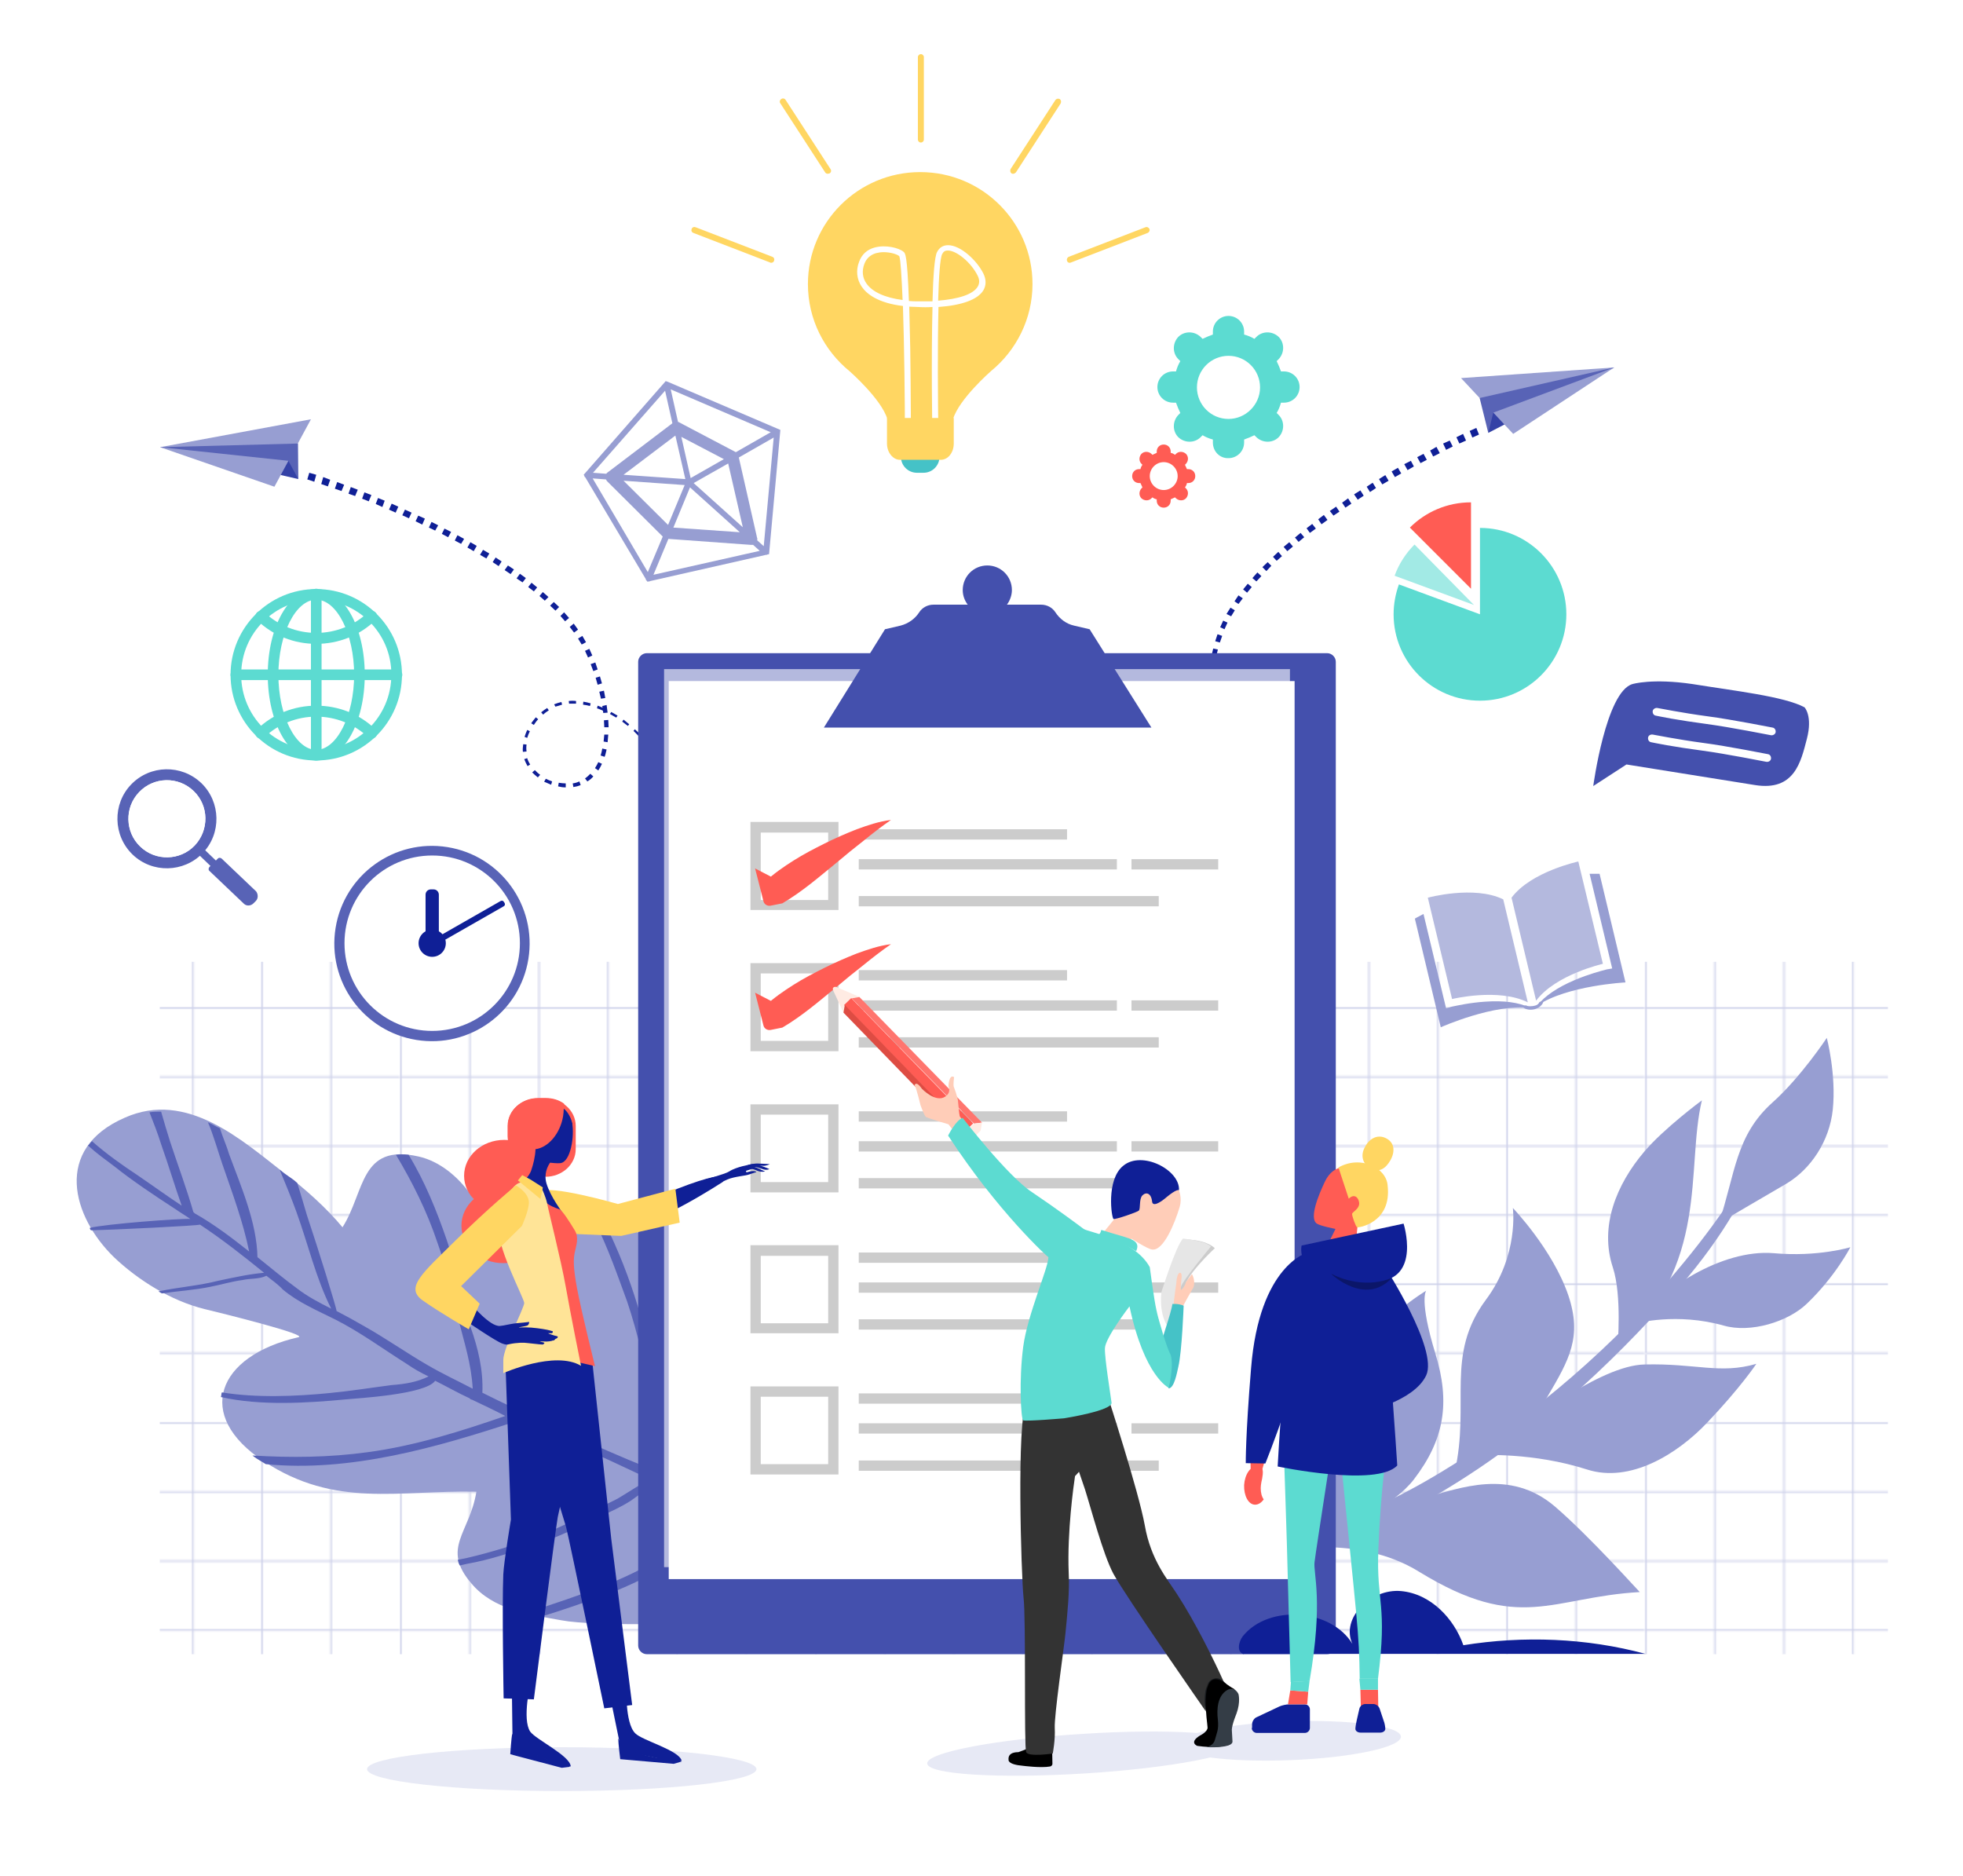 <svg xml:space="preserve" style="enable-background:new 0 0 590.9 564.6;" viewBox="0 0 590.9 564.6" y="0px" x="0px" xmlns:xlink="http://www.w3.org/1999/xlink" xmlns="http://www.w3.org/2000/svg" id="Layer_1" version="1.1">
<style type="text/css">
	.st0{fill:none;}
	.st1{opacity:0.5;}
	.st2{fill:none;stroke:#0F1F96;stroke-width:0.975;stroke-miterlimit:10;}
	.st3{fill:#343D46;}
	.st4{fill:#171A1E;}
	.st5{opacity:0.1;}
	.st6{fill:#0F1F96;}
	.st7{fill:#ECB49F;}
	.st8{fill:#FFF5EE;}
	.st9{opacity:0.4;fill:url(#SVGID_1_);}
	.st10{fill:#979ED2;}
	.st11{fill:#5863B6;}
	.st12{fill:#4450AD;}
	.st13{fill:#B4B9DE;}
	.st14{fill:#FFFFFF;}
	.st15{fill:#CCCCCC;}
	.st16{fill:#FF5C54;}
	.st17{fill-rule:evenodd;clip-rule:evenodd;fill:#5863B6;}
	.st18{fill-rule:evenodd;clip-rule:evenodd;fill:#FFFFFF;}
	.st19{fill-rule:evenodd;clip-rule:evenodd;fill:#0F1F96;}
	.st20{fill:#FFD662;}
	.st21{fill:#45C2C7;}
	.st22{fill:#5CDBD1;}
	.st23{fill:#A2EAE5;}
	.st24{opacity:0.3;}
	.st25{fill:#3442A6;}
	.st26{opacity:0.1;fill:#0F1F96;}
	.st27{fill:#FFE497;}
	.st28{fill:#FFCDB8;}
	.st29{fill:#FFEBE3;}
	.st30{fill:#FF756E;}
	.st31{fill:#DE4C43;}
	.st32{fill:#333333;}
	.st33{fill:url(#SVGID_00000014612722610867709800000005031441038981729461_);}
	.st34{fill:#E6E6E6;}
	.st35{fill:url(#SVGID_00000178174686849955250560000002260789946906372264_);}
</style>
<pattern style="overflow:visible;" viewBox="0 -262.7 262.7 262.7" id="New_Pattern_Swatch_3" patternUnits="userSpaceOnUse" height="262.7" width="262.7" y="698.6" x="-301.3">
	<g>
		<rect height="262.7" width="262.7" class="st0" y="-262.7" x="0"></rect>
		<g class="st1">
			<g>
				<line y2="-0.5" x2="0.5" y1="-262.7" x1="0.5" class="st2"></line>
				<line y2="-0.5" x2="44.2" y1="-262.7" x1="44.2" class="st2"></line>
				<line y2="-0.5" x2="88" y1="-262.7" x1="88" class="st2"></line>
				<line y2="-0.5" x2="131.7" y1="-262.7" x1="131.7" class="st2"></line>
				<line y2="-0.5" x2="175.5" y1="-262.7" x1="175.5" class="st2"></line>
				<line y2="-0.5" x2="219.2" y1="-262.7" x1="219.2" class="st2"></line>
			</g>
			<g>
				<line y2="-0.5" x2="262.7" y1="-0.5" x1="0.5" class="st2"></line>
				<line y2="-44.2" x2="262.7" y1="-44.2" x1="0.5" class="st2"></line>
				<line y2="-88" x2="262.7" y1="-88" x1="0.5" class="st2"></line>
				<line y2="-131.7" x2="262.7" y1="-131.7" x1="0.5" class="st2"></line>
				<line y2="-175.5" x2="262.7" y1="-175.5" x1="0.5" class="st2"></line>
				<line y2="-219.2" x2="262.7" y1="-219.2" x1="0.5" class="st2"></line>
			</g>
		</g>
	</g>
</pattern>
<pattern style="overflow:visible;" viewBox="0 -40.5 40.5 40.5" id="New_Pattern_Swatch_4" patternUnits="userSpaceOnUse" height="40.5" width="40.5" y="698.6" x="-301.3">
	<g>
		<rect height="40.5" width="40.5" class="st0" y="-40.5"></rect>
		<g>
			<rect height="40.5" width="40.5" class="st3" y="-40.5"></rect>
		</g>
	</g>
</pattern>
<pattern style="overflow:visible;" viewBox="0 -40.5 40.5 40.5" id="New_Pattern_Swatch_5" patternUnits="userSpaceOnUse" height="40.5" width="40.5" y="698.6" x="-301.3">
	<g>
		<rect height="40.5" width="40.5" class="st0" y="-40.5"></rect>
		<g>
			<rect height="40.5" width="40.5" class="st4" y="-40.5"></rect>
		</g>
	</g>
</pattern>
<g class="st5">
	<path d="M421.7,522.7c0.1,3.2-14.9,6.4-33.5,7.1c-18.6,0.7-33.8-1.3-33.9-4.6c-0.1-3.2,14.9-6.4,33.5-7.1
		C406.4,517.5,421.6,519.5,421.7,522.7z" class="st6"></path>
	<path d="M373.1,524.9c0.2,3.3-20.7,7.3-46.6,8.9c-26,1.6-47.2,0.3-47.4-3c-0.2-3.3,20.7-7.3,46.6-8.9
		C351.7,520.2,372.9,521.6,373.1,524.9z" class="st6"></path>
</g>
<path d="M270.6,89.8c1.2,0.7,5.2,1.5,5.1,1.7c0,0.4-1.3,0-1.3,0.4c0,0.2,3.2,1.1,3.3,1.7c0.1,0.6-3.1,0.5-4.5,0
	c-1.1-0.4-4.3-3.9-5.2-2.6L270.6,89.8z" class="st7"></path>
<path d="M255.6,83.2l9.6-3.9l41.3,4.4l-4.2,4.4L255.6,83.2z" class="st8"></path>
<pattern patternTransform="matrix(0.475 0 0 0.475 -3234.323 -4421.458)" xlink:href="#New_Pattern_Swatch_3" id="SVGID_1_">
</pattern>
<rect height="208.4" width="520.2" class="st9" y="289.5" x="48.1"></rect>
<g>
	<path d="M169,487.7c-10-1.8-20.5-3.2-27.1-11.1c-9.2-10.7-0.5-15.1,1.5-27.6c-23.7-0.5-42.4,5-63.9-9.1
		c-21.2-13.9-14.2-31.8,10.3-37.4c3.4-0.7-23.7-7.4-28.3-8.5c-10.1-2.5-19.9-8.7-27.1-15.5c-12.7-12.3-18.5-32.7,3.2-42.1
		c18.7-8.3,35.2,6.8,48.1,16.8c5.9,4.4,12.7,10.5,17.4,16.2c6.8-10.7,5.2-25.3,22.9-21.3c12.5,2.8,22.4,18.3,21.6,29.5
		c14.7-6.4,21.5-12.7,37.1-9c10.1,2.5,22.3,9,31.2,15.4c20.2,14.6,70.5,78.3,83.8,100.3C299.3,484.5,189.9,491.6,169,487.7z" class="st10"></path>
	<path d="M290.9,471.9c-8.4-1.3-16.5-3.5-24.2-5.8c0.2-1.6-0.1-3.1-0.3-4.3c-0.4-4.6-0.5-9.2-0.5-13.8
		c-0.2-3.6-0.6-6.8-1-10.4c-1.2-1.8-2.7-3.3-4-5.1c0.6,3,1,6,1.3,9.3c0.4,4.8,0.5,9.4,0.9,14.2c0.2,2.3,1,6.2,0.7,9.1
		c-6.5-2-13.3-3.9-19.9-5.9c-6.5-2-13.1-4-19.6-6.2c0.8-3.3,0.7-6.6,0.6-9.9c-0.2-3.8,0.5-7.3-0.5-11c-1.7-5.3-1.5-11.3-2.7-17
		c-0.9-4.4-2.2-9.1-3.7-13.4c-2.7-7.4-5.4-14.6-8.6-21.9c-1.3-0.8-2.4-1.6-3.7-2.3c3.2,6.8,5.5,13.8,8.1,20.7
		c3.5,9.8,5.8,19.6,6.9,30.2c0.7,7.3,2.7,15.9,0.8,23.5c-7.9-2.7-15.8-5.7-23.7-8.7c0-7.2,0.8-14.6,0.4-21.7
		c-0.2-9.5-3.5-19.4-6.2-28.3c-2.6-8.5-5.8-16.8-9.9-25c-0.9-0.3-2.1-0.3-3-0.4c3.9,7.7,6.8,16.1,9.7,24c3.2,9.6,5.6,19.7,6.8,29.8
		c0.5,6.8-0.4,13.5-0.5,20.2c-8-3.2-16-6.7-23.7-10.3c1.5-5.5-0.4-11.8-1.5-16.9c-2.2-10.6-5.3-21.1-8.5-31.2
		c-1-3.6-2.6-6.9-3.9-10.5c-0.8,0.4-1.6,0.8-2.4,1.3c1.3,3.3,2.6,6.7,3.8,10c2.9,8.4,5,17.2,7.1,25.8c1.2,5.9,4.3,13.8,3.1,20.5
		c-1.3-0.8-2.9-1.2-4.2-2c-6.5-3-13.2-6-19.7-9.3c0.3-6.8-1.3-13.4-3.5-19.6c-3-8.7-4.3-17.9-7.3-26.6c-2.9-8.4-6.5-17.4-11.4-25.4
		c-1.5-0.2-2.7-0.2-3.8,0c4.9,8.2,9.3,16.9,12.5,26.5c2.7,7.4,4.3,15.1,6.2,22.7c1.8,7.1,4,13.8,4.4,21.2c-4.6-2.4-9.1-4.5-13.4-7
		c-6.6-3.8-12.8-8.2-19.4-11.9c-2.6-1.5-5.3-3-8.2-4.5c0.2-0.3-5.8-19.6-8.9-28.8c-0.9-3.2-1.9-6.3-2.9-9.7
		c-1.1-1.1-2.4-1.8-3.5-2.6c-0.7-0.4-1-0.8-1.8-1.4c1.8,4.3,3.5,8.5,5,12.6c3.5,9.6,5.9,20.1,10.5,29.2c-3.6-1.8-7.2-3.7-10.3-6.1
		c-4.1-3-8-6.3-11.9-9.4c-0.2-10.5-5-21.4-8.5-30.9c-0.8-2.7-2-5.3-2.8-7.9c-1.3-0.5-2.3-1.3-3.6-1.8c1.7,4,2.9,8.4,4.3,12.5
		c3,8.7,6.3,17.5,8.1,26.4c-5.2-4.1-10.4-8.1-16.4-11.5l-0.4-0.4c-2-7-4.7-14.2-7-21.2c-0.9-2.9-1.8-5.8-2.7-9c-1.2,0-2.3,0-3.5,0.2
		c1.3,3.3,2.5,6.4,3.5,9.6c2.2,6.2,4,12.3,6.2,18.5c-4.4-2.9-8.8-6.1-13.2-9.1c-4.7-3.1-9.5-6.5-13.8-10.3c-0.5,0.4-0.7,0.9-1.2,1.3
		c2.5,2.3,5.3,4.3,7.7,6.1c5.9,4.7,12.4,9,18.7,13.1c1.4,1,3,1.9,4.4,2.9c-2.9-0.2-25.6,1.5-30.3,2.7c0.1,0.2,0.1,0.5,0.4,0.7
		c6.7-0.1,32.6-1.4,32.8-1.7c6.8,4.5,13,9.4,19.3,14.5c-4.6,0.4-9,1.4-13.8,2.4c-5.8,1.5-11.8,1.9-18,3.2c0.3,0.2,0.7,0.4,1,0.6
		c4.8-0.7,10-1,14.7-2c3.1-0.6,6.4-1.6,9.5-2c2.8-0.6,4.9-0.2,7.3-1.3c1.8,1.4,3.5,2.6,4.9,4.1c4.6,3.9,10.3,6.3,15.9,9.1
		c7.5,3.8,14.4,8.9,21.4,13.3c2,1.4,4.3,2.7,6.6,3.8c-3.4,1.7-7.1,2.3-11.1,2.6c-6.2,0.8-12.4,1.8-18.7,2.4c-10,1-22.1,1.5-32.4-0.2
		c-0.2,0.3-0.1,0.8-0.3,1.4c11.9,2.7,26,1.8,37.7,0.7c2.8-0.3,23.9-1.4,26.8-5.6c3.6,1.8,6.9,3.7,10.4,5.3c0.1,0.2,0.4,0.4,0.7,0.4
		c3.3,1.6,6.8,3.2,10,4.9c-13.3,4.6-27.2,9-41.4,10.9c-11.6,1.6-23.2,1.7-34.7,1c0.7,0.6,1.7,1.2,2.7,1.8c0.3,0.2,0.7,0.4,1.3,0.8
		c25.3,2.5,51.4-5,75.4-12.9c0.3-0.1,0.3-0.1,0.5-0.4c1.6,0.7,2.9,1.5,4.5,2.1c2.3,1.1,4.5,2.1,7.1,3.2c0.2,0.7,1.1,1.1,1.9,0.9
		c3.2,1.4,6.7,2.7,9.9,4.1c5.7,2.4,11,5.2,16.7,7.6c-1.7,0.3-9.3,5.5-10.7,6.1c-7.4,3.6-14.5,7.4-22.3,10.6
		c-7.3,2.8-14.9,5.2-22.7,7c-0.8,0.2-1.7,0.3-2.5,0.5c0.1,0.5,0.3,1.2,0.6,1.7c0.8-0.2,1.4-0.3,2.2-0.5c7-1.2,14.1-3.7,20.9-5.9
		c6.5-2.1,12.9-5.3,19.2-8.4c3.2-1.4,6.4-2.9,9.2-4.7c2.8-1.9,4.7-3.8,8-4.8c0.3-0.1,0.5-0.4,0.8-0.4c0.3-0.1,0.3,0.2,0.6,0.1
		c6.6,2.5,12.9,4.8,19.8,7c-5.3,2.6-9.5,7.4-14,10.9c-7,5.6-15.2,9.6-23.5,12.9c-7.3,2.8-14.9,5.4-22.6,7.8c1.8,0.4,3.4,0.8,5.2,1
		c5.2-1.6,10.6-3.5,15.8-5.3c7.3-2.6,14.2-5.8,21-9.8c2.8-1.9,5.6-3.7,8.4-5.9c3.8-2.8,7.2-7.2,11.8-9.1c0.8-0.4,1-1,1.1-1.5
		c7.2,2.4,14.4,4.7,21.5,6.6c-1.8,2.4-3.3,5.1-5.1,7.5c-3.4,4.6-7.9,8.3-12.3,12.3c-2.2,2-4.9,4.6-7.9,6.8c1.4,0,2.6,0,4.1-0.1
		c0.8-0.4,1.5-1.1,2-1.5c6.1-4.4,11.9-10.2,16.2-15.7c1.8-2.4,5-5.4,5.8-8.4c5.3,1.5,10.8,3.2,16.2,4.9c0,1.3,1.9,1.9,2.8,1
		c7.1,2.1,14.5,3.9,21.8,5.5c1.8,0.4,3.7,0.8,5.5,1.2C292.5,473.9,291.7,473,290.9,471.9z" class="st11"></path>
</g>
<g>
	<g>
		<path d="M526.1,356.9c0.3-0.5,0.1-1.1-0.4-1.4l0,0c-0.5-0.3-1.1-0.1-1.4,0.4c-0.1,0.1-7.6,13-22.7,30.3
			c-14,16-37.5,39-70,58.2c-13.5,8-26.4,13.4-38.3,16.8l5.9,4.3c10.2-3.5,21.5-8.6,34-16c32.8-19.3,57.9-45.6,72-61.7
			C520.4,370.4,526,357.1,526.1,356.9z" class="st10"></path>
	</g>
	<path d="M492.7,398.3c6.7-9.9,25.5-22.4,41.2-21.1c13.4,1.2,23.1-1.8,23.1-1.8s-4.5,8.8-13.1,17
		c-5.7,5.5-17,8.9-25,6.6C504.7,395,492.7,398.3,492.7,398.3z" class="st10"></path>
	<path d="M517.4,368.2c5-15,5-26.4,16.2-36.4c8.5-7.6,16.3-19.4,16.3-19.4s2.9,11,1.8,21.6c-1,9.5-6.6,17.9-14,22.3
		C532.3,359.4,517.4,368.2,517.4,368.2z" class="st10"></path>
	<path d="M445.8,438c14.2-10.1,36-27,49.2-27.3c15.4-0.4,22.8,3,33.7-0.2c0,0-4.8,7.2-14.8,17.7
		c-9,9.5-23.2,18.3-36.2,14.1C461.5,437.1,445.8,438,445.8,438z" class="st10"></path>
	<path d="M512.3,331.2c-4.9,20.4,2.6,49.9-25.4,74.3c0,0,1.4-15.5-1.4-24c-4.1-12.4,1.1-25,9.4-34.8
		C500.9,339.6,512.3,331.2,512.3,331.2z" class="st10"></path>
	<path d="M468,453.4c-13.5-11.5-28.7-5.4-38.8-2.7c-10.5,2.8-24.8,8.9-33.1,12.6l3.4,2.4c7.5,0.1,18.2,1.5,27.7,7.4
		c30.3,18.6,39.8,7.6,66.4,6.1C493.5,479.2,478.5,462.4,468,453.4z" class="st10"></path>
	<path d="M385.4,455.6l10.5,7.5c10.3-3.8,23.6-9.9,29.7-17.8c9.2-12,11-23.1,6.5-37.8c-5-16.3-2.8-19-2.8-19
		s-14.5,8.5-25.4,24.7C397.8,422.2,391.1,437.2,385.4,455.6z" class="st10"></path>
	<path d="M437.9,443c4.7-20.6-3-35.1,9.4-51.8c10-13.4,8.1-27.6,8.1-27.6s12,12.5,16.7,26.3
		c4.2,12.5,0.3,19.3-6.3,30.5C456.6,435.6,437.9,443,437.9,443z" class="st10"></path>
</g>
<g>
	<g>
		<g>
			<polygon points="93.1,142.3 95.2,142.9 94.6,145 92.5,144.3" class="st6"></polygon>
			<polygon points="97.3,143.6 99.4,144.4 98.7,146.4 96.7,145.7" class="st6"></polygon>
			<polygon points="101.5,145.1 103.6,145.9 102.8,147.8 100.8,147.1" class="st6"></polygon>
			<polygon points="105.6,146.6 107.7,147.4 106.9,149.3 104.9,148.6" class="st6"></polygon>
			<polygon points="109.7,148.2 111.8,149 111,150.9 109,150.1" class="st6"></polygon>
			<polygon points="113.8,149.9 115.8,150.7 115.1,152.6 113.1,151.7" class="st6"></polygon>
			<polygon points="117.9,151.6 119.9,152.5 119.1,154.3 117.1,153.4" class="st6"></polygon>
			<polygon points="121.9,153.4 123.9,154.3 123.1,156 121.1,155.1" class="st6"></polygon>
			<polygon points="125.9,155.2 127.9,156.1 127.1,157.9 125.1,156.9" class="st6"></polygon>
			<polygon points="129.9,157.1 131.9,158.1 131,159.7 129.1,158.8" class="st6"></polygon>
			<polygon points="133.8,159.1 135.8,160.1 134.9,161.7 133,160.7" class="st6"></polygon>
			<polygon points="137.7,161.1 139.7,162.2 138.8,163.7 136.9,162.7" class="st6"></polygon>
			<polygon points="141.6,163.2 143.5,164.3 142.6,165.9 140.7,164.8" class="st6"></polygon>
			<polygon points="145.4,165.5 147.3,166.6 146.4,168.1 144.5,167" class="st6"></polygon>
			<polygon points="149.2,167.8 151,169 150.1,170.4 148.3,169.2" class="st6"></polygon>
			<polygon points="152.9,170.2 154.7,171.4 153.7,172.8 151.9,171.6" class="st6"></polygon>
			<polygon points="156.5,172.7 158.3,174 157.3,175.3 155.5,174.1" class="st6"></polygon>
			<polygon points="160,175.4 161.7,176.8 160.7,178 159,176.7" class="st6"></polygon>
			<polygon points="163.4,178.2 165.1,179.7 164,180.8 162.4,179.4" class="st6"></polygon>
			<polygon points="166.7,181.2 168.3,182.7 167.2,183.8 165.6,182.3" class="st6"></polygon>
			<polygon points="169.8,184.3 171.3,186 170.1,187 168.7,185.4" class="st6"></polygon>
			<polygon points="172.7,187.7 174,189.5 172.8,190.4 171.5,188.7" class="st6"></polygon>
			<polygon points="175.3,191.4 176.4,193.3 175.1,194 174,192.2" class="st6"></polygon>
			<polygon points="177.4,195.3 178.3,197.3 177,197.9 176.1,195.9" class="st6"></polygon>
			<polygon points="179.2,199.4 179.9,201.5 178.6,202 177.8,199.9" class="st6"></polygon>
			<polygon points="180.6,203.6 181.2,205.7 179.9,206.1 179.3,204" class="st6"></polygon>
			<polygon points="181.8,207.9 182.2,210.1 180.9,210.3 180.4,208.2" class="st6"></polygon>
			<polygon points="182.6,212.2 182.9,214.5 181.6,214.6 181.3,212.5" class="st6"></polygon>
			<polygon points="183.1,216.7 183.2,218.9 181.9,218.9 181.8,216.8" class="st6"></polygon>
			<polygon points="183.1,221.1 182.9,223.4 181.7,223.2 181.9,221.1" class="st6"></polygon>
			<path d="M182.6,225.6c-0.2,0.7-0.3,1.5-0.6,2.2l-1.2-0.4c0.2-0.7,0.4-1.4,0.5-2.1L182.6,225.6z" class="st6"></path>
			<path d="M181.2,229.9c-0.3,0.7-0.7,1.4-1.1,2l-1-0.7c0.4-0.6,0.7-1.2,1-1.8L181.2,229.9z" class="st6"></path>
			<path d="M178.6,233.7c-0.5,0.6-1.1,1.1-1.8,1.5l-0.7-0.9c0.6-0.4,1.1-0.9,1.6-1.4L178.6,233.7z" class="st6"></path>
			<path d="M174.8,236.3c-0.7,0.3-1.5,0.5-2.2,0.6l-0.2-1.1c0.7-0.1,1.4-0.3,2-0.6L174.8,236.3z" class="st6"></path>
			<path d="M170.3,237c-0.8,0-1.5-0.1-2.3-0.3l0.2-1.1c0.7,0.1,1.4,0.2,2.1,0.2L170.3,237z" class="st6"></path>
			<path d="M165.9,236.2c-0.7-0.3-1.4-0.6-2.1-0.9l0.5-0.9c0.6,0.3,1.3,0.6,1.9,0.8L165.9,236.2z" class="st6"></path>
			<path d="M161.9,234c-0.6-0.5-1.2-1-1.7-1.5l0.8-0.7c0.5,0.5,1,1,1.6,1.4L161.9,234z" class="st6"></path>
			<path d="M158.8,230.6c-0.4-0.7-0.7-1.4-1-2.1l0.9-0.3c0.2,0.7,0.5,1.3,0.9,1.9L158.8,230.6z" class="st6"></path>
			<path d="M157.4,226.3c-0.1-0.8,0-1.5,0.1-2.3l1,0.1c-0.1,0.7-0.1,1.4,0,2.1L157.4,226.3z" class="st6"></path>
			<path d="M157.9,221.8c0.2-0.7,0.5-1.4,0.8-2.1l0.8,0.4c-0.3,0.6-0.6,1.3-0.8,2L157.9,221.8z" class="st6"></path>
			<path d="M159.9,217.7c0.4-0.6,0.9-1.2,1.4-1.8l0.7,0.6c-0.5,0.5-0.9,1.1-1.3,1.7L159.9,217.7z" class="st6"></path>
			<path d="M162.9,214.4c0.6-0.5,1.2-0.9,1.8-1.3l0.5,0.7c-0.6,0.4-1.2,0.8-1.7,1.3L162.9,214.4z" class="st6"></path>
			<path d="M166.8,212c0.7-0.3,1.4-0.5,2.2-0.7l0.2,0.8c-0.7,0.2-1.4,0.4-2,0.6L166.8,212z" class="st6"></path>
			<path d="M171.2,211c0.7-0.1,1.5-0.1,2.2,0l0,0.8c-0.7,0-1.4,0-2.1,0L171.2,211z" class="st6"></path>
			<path d="M175.6,211.2c0.7,0.1,1.5,0.3,2.2,0.5l-0.2,0.8c-0.7-0.2-1.4-0.3-2.1-0.4L175.6,211.2z" class="st6"></path>
			<path d="M179.9,212.4c0.7,0.3,1.4,0.5,2.1,0.9l-0.3,0.7c-0.7-0.3-1.3-0.6-2-0.8L179.9,212.4z" class="st6"></path>
			<polygon points="184,214.3 185.9,215.4 185.5,216 183.6,214.9" class="st6"></polygon>
			<polygon points="187.7,216.6 189.4,218 189,218.5 187.3,217.2" class="st6"></polygon>
			<polygon points="191.1,219.5 192.7,221 192.2,221.5 190.7,220" class="st6"></polygon>
			<polygon points="194.2,222.6 195.6,224.3 195.1,224.7 193.7,223.1" class="st6"></polygon>
			<polygon points="196.9,226.1 198.2,227.9 197.7,228.3 196.4,226.5" class="st6"></polygon>
			<path d="M199.3,229.8c0.3,0.7,0.7,1.3,1,2l-0.5,0.3c-0.3-0.7-0.7-1.3-1-1.9L199.3,229.8z" class="st6"></path>
			<polygon points="201.3,233.8 202.2,235.8 201.7,236 200.8,234" class="st6"></polygon>
			<polygon points="203.1,237.8 203.9,239.8 203.5,240 202.6,238" class="st6"></polygon>
			<polygon points="204.7,241.9 205.5,243.9 205,244.1 204.3,242.1" class="st6"></polygon>
			<polygon points="206.2,246 206.8,248.1 206.4,248.3 205.7,246.2" class="st6"></polygon>
			<polygon points="207.4,250.2 208,252.4 207.6,252.5 207,250.4" class="st6"></polygon>
			<polygon points="208.6,254.5 209.1,256.6 208.7,256.7 208.2,254.6" class="st6"></polygon>
			<polygon points="209.5,258.8 210,260.9 209.6,261 209.2,258.9" class="st6"></polygon>
			<polygon points="210.4,263.1 210.8,265.3 210.4,265.3 210.1,263.2" class="st6"></polygon>
			<polygon points="211.1,267.4 211.4,269.6 211.1,269.6 210.8,267.5" class="st6"></polygon>
			<polygon points="211.7,271.8 211.9,274 211.7,274 211.4,271.8" class="st6"></polygon>
			<polygon points="212.1,276.2 212.3,278.3 212.1,278.4 211.9,276.2" class="st6"></polygon>
			<polygon points="212.5,280.5 212.7,282.7 212.5,282.7 212.3,280.5" class="st6"></polygon>
			<polygon points="212.8,284.9 212.9,287.1 212.7,287.1 212.6,284.9" class="st6"></polygon>
			<polygon points="213,289.3 213,291.5 212.9,291.5 212.8,289.3" class="st6"></polygon>
			<polygon points="213.1,293.7 213.1,295.9 213,295.9 212.9,293.7" class="st6"></polygon>
			<polygon points="213.1,298.1 213.1,300.3 213.1,300.3 213,298.1" class="st6"></polygon>
			<polygon points="213.2,302.5 213.2,304.7 213.1,304.7 213.1,302.5" class="st6"></polygon>
			<polygon points="213.2,306.9 213.2,309.1 213.2,309.1 213.1,306.9" class="st6"></polygon>
			<polygon points="213.3,311.3 213.4,312.4 213.3,311.3" class="st6"></polygon>
		</g>
	</g>
</g>
<g>
	<g>
		<g>
			<polygon points="445.2,130.8 443.2,131.7 442.4,129.7 444.4,128.8" class="st6"></polygon>
			<polygon points="441.3,132.6 439.3,133.5 438.4,131.6 440.4,130.6" class="st6"></polygon>
			<polygon points="437.3,134.4 435.3,135.4 434.4,133.5 436.4,132.6" class="st6"></polygon>
			<polygon points="433.4,136.4 431.4,137.4 430.5,135.6 432.4,134.5" class="st6"></polygon>
			<polygon points="429.5,138.4 427.6,139.4 426.6,137.6 428.5,136.6" class="st6"></polygon>
			<polygon points="425.6,140.4 423.7,141.5 422.7,139.7 424.7,138.7" class="st6"></polygon>
			<polygon points="421.8,142.5 419.9,143.6 418.9,141.9 420.8,140.8" class="st6"></polygon>
			<polygon points="418,144.7 416.1,145.8 415.1,144.2 417,143" class="st6"></polygon>
			<polygon points="414.2,146.9 412.4,148.1 411.4,146.5 413.2,145.3" class="st6"></polygon>
			<polygon points="410.5,149.2 408.7,150.4 407.6,148.8 409.5,147.6" class="st6"></polygon>
			<polygon points="406.8,151.6 405,152.8 404,151.3 405.8,150" class="st6"></polygon>
			<polygon points="403.2,154 401.4,155.2 400.3,153.8 402.2,152.5" class="st6"></polygon>
			<polygon points="399.6,156.5 397.8,157.8 396.8,156.3 398.5,155" class="st6"></polygon>
			<polygon points="396.1,159.1 394.3,160.4 393.3,159 395,157.7" class="st6"></polygon>
			<polygon points="392.6,161.7 390.9,163.1 389.8,161.8 391.5,160.4" class="st6"></polygon>
			<polygon points="389.2,164.5 387.5,165.9 386.4,164.6 388.1,163.2" class="st6"></polygon>
			<polygon points="385.9,167.4 384.3,168.8 383.2,167.6 384.8,166.1" class="st6"></polygon>
			<polygon points="382.7,170.3 381.2,171.9 380,170.7 381.6,169.2" class="st6"></polygon>
			<polygon points="379.7,173.4 378.2,175 377,174 378.5,172.3" class="st6"></polygon>
			<polygon points="376.8,176.7 375.4,178.4 374.2,177.4 375.6,175.7" class="st6"></polygon>
			<polygon points="374.1,180.1 372.8,181.8 371.6,181 372.8,179.2" class="st6"></polygon>
			<polygon points="371.7,183.7 370.6,185.5 369.2,184.8 370.4,182.9" class="st6"></polygon>
			<polygon points="369.5,187.4 368.6,189.4 367.3,188.8 368.2,186.8" class="st6"></polygon>
			<polygon points="367.9,191.4 367.2,193.4 365.8,193 366.5,190.9" class="st6"></polygon>
			<polygon points="366.6,195.5 366.1,197.6 364.7,197.3 365.2,195.2" class="st6"></polygon>
			<polygon points="365.6,199.8 365.3,201.9 363.9,201.7 364.3,199.5" class="st6"></polygon>
			<polygon points="364.9,204 364.7,206.2 363.4,206.1 363.6,203.9" class="st6"></polygon>
			<polygon points="364.6,208.4 364.5,210.5 363.2,210.5 363.3,208.3" class="st6"></polygon>
			<polygon points="364.6,212.7 364.7,214.9 363.4,215 363.3,212.8" class="st6"></polygon>
			<polygon points="365,217 365.4,219.1 364.2,219.4 363.7,217.2" class="st6"></polygon>
			<path d="M365.9,221.2c0.2,0.7,0.5,1.3,0.7,2l-1.1,0.5c-0.3-0.7-0.6-1.4-0.8-2.1L365.9,221.2z" class="st6"></path>
			<path d="M367.7,225.1c0.4,0.6,0.8,1.2,1.2,1.7l-0.9,0.8c-0.5-0.6-0.9-1.2-1.3-1.9L367.7,225.1z" class="st6"></path>
			<path d="M370.3,228.3c0.5,0.4,1.1,0.8,1.7,1.2l-0.6,1c-0.7-0.4-1.3-0.8-1.9-1.3L370.3,228.3z" class="st6"></path>
			<path d="M373.9,230.2c0.7,0.2,1.4,0.3,2,0.3l-0.1,1.1c-0.8,0-1.5-0.1-2.3-0.3L373.9,230.2z" class="st6"></path>
			<path d="M378.1,230.5c0.7-0.1,1.4-0.2,2.1-0.4l0.3,1c-0.7,0.2-1.5,0.4-2.2,0.5L378.1,230.5z" class="st6"></path>
			<path d="M382.1,229.3c0.6-0.3,1.2-0.7,1.8-1.1l0.6,0.9c-0.6,0.4-1.3,0.8-2,1.2L382.1,229.3z" class="st6"></path>
			<path d="M385.6,226.9c0.5-0.5,1-1,1.4-1.6l0.8,0.6c-0.5,0.6-1,1.2-1.5,1.7L385.6,226.9z" class="st6"></path>
			<path d="M388,223.5c0.3-0.6,0.5-1.3,0.7-2l1,0.2c-0.2,0.8-0.4,1.5-0.7,2.2L388,223.5z" class="st6"></path>
			<path d="M388.9,219.5c0-0.7-0.1-1.4-0.3-2.1l0.9-0.2c0.2,0.7,0.3,1.5,0.3,2.3L388.9,219.5z" class="st6"></path>
			<path d="M388,215.4c-0.3-0.6-0.6-1.3-1-1.9l0.8-0.5c0.4,0.6,0.8,1.3,1.1,2L388,215.4z" class="st6"></path>
			<path d="M385.7,211.8c-0.5-0.5-1-1.1-1.5-1.5l0.6-0.7c0.6,0.5,1.1,1,1.6,1.6L385.7,211.8z" class="st6"></path>
			<path d="M382.5,209c-0.6-0.4-1.2-0.8-1.8-1.1l0.4-0.8c0.7,0.3,1.3,0.7,2,1.1L382.5,209z" class="st6"></path>
			<path d="M378.7,207.1c-0.7-0.2-1.4-0.3-2.1-0.4l0.1-0.8c0.7,0.1,1.5,0.2,2.2,0.4L378.7,207.1z" class="st6"></path>
			<path d="M374.5,206.6c-0.7,0-1.4,0.1-2.1,0.2l-0.1-0.8c0.7-0.1,1.5-0.2,2.2-0.2L374.5,206.6z" class="st6"></path>
			<path d="M370.3,207.3c-0.7,0.2-1.4,0.4-2,0.7l-0.3-0.7c0.7-0.3,1.4-0.5,2.1-0.7L370.3,207.3z" class="st6"></path>
			<path d="M366.3,208.8c-0.6,0.3-1.3,0.7-1.9,1l-0.4-0.6c0.6-0.4,1.3-0.7,1.9-1.1L366.3,208.8z" class="st6"></path>
			<polygon points="362.5,211.1 360.8,212.4 360.4,211.8 362.1,210.5" class="st6"></polygon>
			<polygon points="359.1,213.8 357.6,215.3 357.1,214.8 358.7,213.3" class="st6"></polygon>
			<polygon points="356.1,216.9 354.7,218.5 354.2,218.1 355.6,216.4" class="st6"></polygon>
			<polygon points="353.4,220.3 352.2,222.1 351.7,221.8 352.9,219.9" class="st6"></polygon>
			<polygon points="351.1,224 350.1,225.9 349.5,225.6 350.5,223.7" class="st6"></polygon>
			<path d="M349.1,227.9c-0.3,0.7-0.6,1.3-0.8,2l-0.5-0.2c0.3-0.7,0.5-1.4,0.8-2.1L349.1,227.9z" class="st6"></path>
			<polygon points="347.6,232 346.9,234 346.4,233.9 347.1,231.8" class="st6"></polygon>
			<polygon points="346.2,236.1 345.6,238.2 345.1,238.1 345.7,236" class="st6"></polygon>
			<polygon points="345.1,240.3 344.5,242.5 344.1,242.4 344.6,240.2" class="st6"></polygon>
			<polygon points="344.1,244.6 343.6,246.8 343.2,246.7 343.6,244.5" class="st6"></polygon>
			<polygon points="343.2,248.9 342.9,251.1 342.5,251 342.8,248.8" class="st6"></polygon>
			<polygon points="342.5,253.2 342.3,255.4 341.9,255.4 342.2,253.2" class="st6"></polygon>
			<polygon points="342,257.6 341.8,259.8 341.5,259.7 341.7,257.6" class="st6"></polygon>
			<polygon points="341.6,262 341.5,264.1 341.2,264.1 341.3,261.9" class="st6"></polygon>
			<polygon points="341.4,266.3 341.3,268.5 341,268.5 341.1,266.3" class="st6"></polygon>
			<polygon points="341.3,270.7 341.2,272.9 341,272.9 341,270.7" class="st6"></polygon>
			<polygon points="341.3,275.1 341.3,277.3 341.1,277.3 341,275.1" class="st6"></polygon>
			<polygon points="341.3,279.5 341.4,281.7 341.2,281.7 341.1,279.5" class="st6"></polygon>
			<polygon points="341.5,283.9 341.7,286.1 341.5,286.1 341.4,283.9" class="st6"></polygon>
			<polygon points="341.8,288.3 342,290.5 341.8,290.5 341.7,288.3" class="st6"></polygon>
			<polygon points="342.2,292.6 342.4,294.8 342.2,294.8 342,292.6" class="st6"></polygon>
			<polygon points="342.6,297 342.8,299.2 342.7,299.2 342.5,297" class="st6"></polygon>
			<polygon points="343,301.4 343.2,303.6 343.2,303.6 342.9,301.4" class="st6"></polygon>
			<polygon points="343.4,305.7 343.6,307.9 343.6,307.9 343.4,305.8" class="st6"></polygon>
			<polygon points="343.8,310.1 343.8,311.2 343.8,310.1" class="st6"></polygon>
		</g>
	</g>
</g>
<path d="M399.5,497.9H194.7c-1.4,0-2.6-1.2-2.6-2.6V199.2c0-1.4,1.2-2.6,2.6-2.6h204.8c1.4,0,2.6,1.2,2.6,2.6v296.1
	C402.1,496.7,400.9,497.9,399.5,497.9z" class="st12"></path>
<rect height="270.3" width="188.4" class="st13" y="201.4" x="199.9"></rect>
<rect height="270.3" width="188.4" class="st14" y="205" x="201.3"></rect>
<path d="M328,189.4l-4.7-1.1c-2.3-0.5-4.3-2-5.6-4c-0.9-1.4-2.5-2.3-4.3-2.3h-10.3c0.9-1.2,1.5-2.8,1.5-4.4
	c0-4.1-3.3-7.4-7.4-7.4c-4.1,0-7.4,3.3-7.4,7.4c0,1.7,0.6,3.2,1.5,4.4h-10.3c-1.8,0-3.4,0.9-4.3,2.3c-1.3,2-3.3,3.4-5.6,4l-4.7,1.1
	l-18.4,29.6h98.6L328,189.4z" class="st12"></path>
<g>
	<g>
		<g>
			<g>
				<path d="M252.4,273.9h-26.5v-26.5h26.5V273.9z M229,270.9h20.3v-20.3H229V270.9z" class="st15"></path>
			</g>
			<g>
				<rect height="3.1" width="62.7" class="st15" y="249.6" x="258.5"></rect>
			</g>
			<g>
				<rect height="3.1" width="77.7" class="st15" y="258.6" x="258.5"></rect>
			</g>
			<g>
				<rect height="3.1" width="90.3" class="st15" y="269.7" x="258.5"></rect>
			</g>
			<g>
				<rect height="3.1" width="26.1" class="st15" y="258.6" x="340.6"></rect>
			</g>
		</g>
		<g>
			<g>
				<path d="M252.4,316.4h-26.5v-26.5h26.5V316.4z M229,313.3h20.3V293H229V313.3z" class="st15"></path>
			</g>
			<g>
				<rect height="3.1" width="62.7" class="st15" y="292" x="258.5"></rect>
			</g>
			<g>
				<rect height="3.1" width="77.7" class="st15" y="301.1" x="258.5"></rect>
			</g>
			<g>
				<rect height="3.1" width="90.3" class="st15" y="312.2" x="258.5"></rect>
			</g>
			<g>
				<rect height="3.1" width="26.1" class="st15" y="301.1" x="340.6"></rect>
			</g>
		</g>
		<g>
			<g>
				<path d="M252.4,358.9h-26.5v-26.5h26.5V358.9z M229,355.8h20.3v-20.3H229V355.8z" class="st15"></path>
			</g>
			<g>
				<rect height="3.1" width="62.7" class="st15" y="334.5" x="258.5"></rect>
			</g>
			<g>
				<rect height="3.1" width="77.7" class="st15" y="343.5" x="258.5"></rect>
			</g>
			<g>
				<rect height="3.1" width="90.3" class="st15" y="354.6" x="258.5"></rect>
			</g>
			<g>
				<rect height="3.1" width="26.1" class="st15" y="343.5" x="340.6"></rect>
			</g>
		</g>
		<g>
			<g>
				<path d="M252.4,401.3h-26.5v-26.5h26.5V401.3z M229,398.3h20.3v-20.3H229V398.3z" class="st15"></path>
			</g>
			<g>
				<rect height="3.1" width="62.7" class="st15" y="377" x="258.5"></rect>
			</g>
			<g>
				<rect height="3.1" width="77.7" class="st15" y="386" x="258.5"></rect>
			</g>
			<g>
				<rect height="3.1" width="90.3" class="st15" y="397.1" x="258.5"></rect>
			</g>
			<g>
				<rect height="3.1" width="26.1" class="st15" y="386" x="340.6"></rect>
			</g>
		</g>
		<g>
			<g>
				<path d="M252.4,443.8h-26.5v-26.5h26.5V443.8z M229,440.7h20.3v-20.3H229V440.7z" class="st15"></path>
			</g>
			<g>
				<rect height="3.1" width="62.7" class="st15" y="419.4" x="258.5"></rect>
			</g>
			<g>
				<rect height="3.1" width="77.7" class="st15" y="428.4" x="258.5"></rect>
			</g>
			<g>
				<rect height="3.1" width="90.3" class="st15" y="439.6" x="258.5"></rect>
			</g>
			<g>
				<rect height="3.1" width="26.1" class="st15" y="428.4" x="340.6"></rect>
			</g>
		</g>
	</g>
</g>
<g>
	<g>
		<path d="M227.3,261.4l8.9,4.6l-5.8-0.7l0,0c2.6-2.4,5.5-4.4,8.5-6.3c3-1.9,6.1-3.5,9.3-5.1c3.2-1.6,6.4-3,9.7-4.3
			c3.3-1.2,6.8-2.4,10.3-2.8c-2.9,2-5.6,4.1-8.3,6.3c-2.7,2.1-5.4,4.3-8,6.5c-2.7,2.2-5.3,4.4-8,6.5c-2.7,2.1-5.5,4.1-8.4,5.8h0
			l-3.5,0.7c-1,0.2-2-0.4-2.2-1.4L227.3,261.4z" class="st16"></path>
	</g>
</g>
<g>
	<g>
		<path d="M227.3,298.8l8.9,4.6l-5.8-0.7l0,0c2.6-2.4,5.5-4.4,8.5-6.3c3-1.9,6.1-3.5,9.3-5.1c3.2-1.6,6.4-3,9.7-4.3
			c3.3-1.2,6.8-2.4,10.3-2.8c-2.9,2-5.6,4.1-8.3,6.3c-2.7,2.1-5.4,4.3-8,6.5c-2.7,2.2-5.3,4.4-8,6.5c-2.7,2.1-5.5,4.1-8.4,5.8l0,0
			L232,310c-1,0.2-2-0.4-2.2-1.4L227.3,298.8z" class="st16"></path>
	</g>
</g>
<g>
	
		<rect height="7.6" width="2.3" class="st11" transform="matrix(0.693 -0.721 0.721 0.693 -167.303 125.358)" y="255.2" x="62.3"></rect>
	<path d="M77,271.2l-0.7,0.7c-0.8,0.8-2.1,0.9-2.9,0.1l-10.3-9.8c-0.4-0.3-0.4-0.9,0-1.3l2.4-2.4
		c0.3-0.4,0.9-0.4,1.3,0l10.3,9.8C77.7,269.1,77.8,270.4,77,271.2z" class="st11"></path>
	<g>
		<g>
			<g>
				<g>
					<path d="M39.5,236.1c-5.7,5.9-5.5,15.4,0.4,21.1c5.9,5.7,15.4,5.5,21.1-0.4c5.7-5.9,5.5-15.4-0.4-21.1
						C54.6,230,45.2,230.2,39.5,236.1z M58.6,254.5c-4.4,4.6-11.8,4.8-16.4,0.3c-4.6-4.4-4.8-11.8-0.3-16.4
						c4.4-4.6,11.8-4.8,16.4-0.3C62.9,242.5,63,249.8,58.6,254.5z" class="st11"></path>
				</g>
			</g>
			<g>
				<path d="M41.9,238.4c-4.4,4.6-4.3,12,0.3,16.4c4.6,4.4,12,4.3,16.4-0.3c4.4-4.6,4.3-12-0.3-16.4
					C53.6,233.6,46.3,233.8,41.9,238.4z" class="st14"></path>
			</g>
		</g>
	</g>
</g>
<g>
	
		<ellipse ry="29.4" rx="29.4" cy="283.9" cx="130.1" class="st17" transform="matrix(0.159 -0.987 0.987 0.159 -170.863 367.264)"></ellipse>
	<circle r="26.4" cy="283.9" cx="130.1" class="st18"></circle>
	<g>
		<path d="M130.5,283.9h-0.8c-0.9,0-1.6-0.7-1.6-1.6v-13c0-0.9,0.7-1.6,1.6-1.6h0.8c0.9,0,1.6,0.7,1.6,1.6v13
			C132.1,283.2,131.4,283.9,130.5,283.9z" class="st19"></path>
		<path d="M130.3,284.1l-0.2-0.3c-0.2-0.4-0.1-0.8,0.3-1l20.3-11.6c0.4-0.2,0.8-0.1,1,0.3l0.2,0.3
			c0.2,0.4,0.1,0.8-0.3,1l-20.3,11.6C131,284.6,130.5,284.4,130.3,284.1z" class="st19"></path>
		<circle r="4.1" cy="283.9" cx="130.1" class="st19"></circle>
	</g>
</g>
<path d="M374.4,497.9c-2.2-0.6-1.6-3.7-0.3-5.4c7.8-9.7,26.6-8.3,33,2.3c-3.6-7.8,5.6-16.7,14.6-15.9
	c9,0.8,16,8.3,18.8,16.3c18.1-2.9,37-2.2,54.8,2.6H374.4z" class="st6"></path>
<g>
	<path d="M543.2,212.9c0,0,2.5,2.6,0.7,9.5c-1.8,6.9-3.7,15.8-15.6,13.9c-11.8-1.9-38.7-6.2-38.7-6.2l-10,6.5
		c0,0,3.8-28.4,11.8-30.7c0,0,5.9-1.8,18.1,0C521.8,207.9,537.1,209.6,543.2,212.9z" class="st12"></path>
	<path d="M501.7,224.3c-2.8-0.5-4.7-0.9-4.7-0.9c-0.6-0.1-1-0.7-0.9-1.4c0.1-0.6,0.7-1,1.4-0.9c0.1,0,7.6,1.5,15.1,2.5
		c7.6,1,19.5,3.4,19.6,3.4c0.6,0.1,1,0.7,0.9,1.4c-0.1,0.6-0.7,1-1.4,0.9c-0.1,0-12-2.4-19.5-3.4
		C508.4,225.4,504.6,224.8,501.7,224.3L501.7,224.3z" class="st14"></path>
	<path d="M503.1,216.3c-2.8-0.5-4.7-0.9-4.7-0.9c-0.6-0.1-1-0.7-0.9-1.4c0.1-0.6,0.8-1,1.4-0.9c0.1,0,7.6,1.5,15.1,2.5
		c7.6,1,19.5,3.4,19.6,3.4c0.6,0.1,1,0.7,0.9,1.4c-0.1,0.6-0.8,1-1.4,0.9c-0.1,0-12-2.4-19.5-3.4C509.8,217.4,506,216.8,503.1,216.3
		L503.1,216.3z" class="st14"></path>
</g>
<g>
	<g>
		<path d="M267.1,126.1c-1.8-6-11.4-14.4-11.4-14.4c-7.6-6.2-12.5-15.6-12.5-26.2c0-18.6,15.1-33.7,33.8-33.7h0
			c18.7,0,33.8,15.1,33.8,33.7c0,10.5-4.9,20-12.5,26.2c0,0-9.6,8.4-11.4,14.4H267.1z" class="st20"></path>
		<path d="M273.3,133.1c-0.5,0-0.9-0.4-0.9-0.9c0-11.9-0.2-28.3-0.6-40.1c-7.5-0.9-10.9-3.6-12.4-5.8
			c-1.5-2.2-1.8-4.9-0.8-7.5c0.8-2.2,2.4-3.7,4.7-4.3c3.3-0.9,7.3,0.1,8.7,1.3c0.5,0.4,1.1,0.9,1.6,14.8c0.9,0.1,1.8,0.1,2.7,0.1
			c1.5,0,3,0,4.4,0c0.2-7.5,0.6-13.5,1.4-14.9c0.7-1.3,1.8-2,3.3-2c3.7,0,8.6,4.5,10.6,8.5c0.9,1.8,0.9,3.6,0,5.1
			c-1.7,2.8-6.5,4.5-13.5,5c-0.3,11.7-0.2,27.6,0,39.7c0,0.5-0.4,0.9-0.9,0.9c-0.5,0-0.9-0.4-0.9-0.9c-0.1-3.4-0.4-24.3,0-39.7
			c-1.4,0.1-2.8,0.1-4.4,0c-0.9,0-1.8-0.1-2.6-0.1c0.1,3.4,0.2,7.5,0.3,12.6c0.2,13.6,0.2,27.2,0.2,27.4
			C274.2,132.7,273.8,133.1,273.3,133.1L273.3,133.1L273.3,133.1z M285.3,75.4c-0.8,0-1.3,0.3-1.7,1.1c-0.6,1.2-1,6.6-1.2,14
			c6.2-0.5,10.5-1.9,11.9-4.2c0.6-1,0.6-2.1,0-3.3C292.4,79.1,288,75.4,285.3,75.4L285.3,75.4z M266,75.9c-0.8,0-1.5,0.1-2.3,0.3
			c-1.7,0.5-2.9,1.6-3.5,3.2c-0.8,2.1-0.6,4.2,0.6,5.9c1.8,2.6,5.6,4.3,10.9,5c-0.3-7-0.6-12.2-1-13.2C270,76.5,268,75.9,266,75.9
			L266,75.9z" class="st14"></path>
		<path d="M282.8,137.5c0,2.6-2.1,4.8-4.8,4.8h-2c-2.6,0-4.8-2.1-4.8-4.8l0,0c0-2.6,2.1-4.8,4.8-4.8h2
			C280.7,132.7,282.8,134.9,282.8,137.5L282.8,137.5z" class="st21"></path>
		<path d="M267,125.8v7.7c0,2.7,1.8,4.9,3.9,4.9h12.3c2.2,0,3.9-2.2,3.9-4.9v-7.7H267z" class="st20"></path>
	</g>
	<g>
		<g>
			<path d="M277.2,42.9c-0.5,0-0.9-0.4-0.9-0.9V17.2c0-0.5,0.4-0.9,0.9-0.9c0.5,0,0.9,0.4,0.9,0.9V42
				C278.1,42.5,277.7,42.9,277.2,42.9L277.2,42.9z" class="st20"></path>
			<path d="M305,52.3c-0.2,0-0.3,0-0.5-0.1c-0.4-0.3-0.5-0.8-0.3-1.3l13.5-20.8c0.3-0.4,0.8-0.5,1.3-0.3
				c0.4,0.3,0.5,0.8,0.3,1.3l-13.5,20.8C305.6,52.1,305.3,52.3,305,52.3L305,52.3z" class="st20"></path>
			<path d="M322,79.1c-0.4,0-0.7-0.2-0.8-0.6c-0.2-0.5,0.1-1,0.5-1.2l23.1-8.9c0.5-0.2,1,0.1,1.2,0.5
				c0.2,0.5-0.1,1-0.5,1.2l-23.1,8.9C322.2,79.1,322.1,79.1,322,79.1L322,79.1z" class="st20"></path>
		</g>
		<g>
			<path d="M249.2,52.3c-0.3,0-0.6-0.1-0.8-0.4l-13.5-20.8c-0.3-0.4-0.2-1,0.3-1.3c0.4-0.3,1-0.2,1.3,0.3l13.5,20.8
				c0.3,0.4,0.2,1-0.3,1.3C249.5,52.2,249.3,52.3,249.2,52.3L249.2,52.3z" class="st20"></path>
			<path d="M232.1,79.1c-0.1,0-0.2,0-0.3-0.1l-23.1-8.9c-0.5-0.2-0.7-0.7-0.5-1.2c0.2-0.5,0.7-0.7,1.2-0.5l23.1,8.9
				c0.5,0.2,0.7,0.7,0.5,1.2C232.9,78.9,232.5,79.1,232.1,79.1L232.1,79.1z" class="st20"></path>
		</g>
	</g>
</g>
<g>
	<g>
		<g>
			<g>
				<g>
					<path d="M447,301.5c-4.6,0.3-8.5,1.2-10,1.5c-0.4,0.1-0.6,0.2-0.6,0.2l-1.1,0.3l-6.8-28.4
						c-1.6,0.8-2.6,1.4-2.6,1.4l7.8,32.7c0,0,16.1-7.2,26.9-5.8l-0.1-0.1C457.2,301.7,452.7,301.1,447,301.5z" class="st10"></path>
				</g>
				<g>
					<path d="M485.3,291.5l-1.1,0.2c0,0-0.2,0-0.6,0.1c-1.5,0.4-5.4,1.4-9.6,3.2c-5.2,2.2-9,4.8-11.2,7.6l-0.1,0.1
						c9-6.1,26.6-7,26.6-7l-7.8-32.7c0,0-1.1,0-3,0L485.3,291.5z" class="st10"></path>
				</g>
			</g>
			<g>
				<path d="M429.8,270.2l7.3,30.5c0,0,14-3.4,22.8,1l-7.4-31C443.7,266.4,429.8,270.2,429.8,270.2z" class="st13"></path>
				<path d="M455,270.2l7.4,31c5.9-7.9,20.1-11.1,20.1-11.1l-7.4-30.8C475.2,259.3,460.9,262.3,455,270.2z" class="st13"></path>
			</g>
			<g>
				<path d="M462,302.7c-0.6,0.2-2.2,0.3-2.6-0.1l-0.9,0.2c-0.1,0-0.2,0-0.3,0c0.5,1,2.2,1.3,3.6,1
					c1.4-0.3,2.7-1.4,2.8-2.5l-1.2,0.3C463.2,302.2,462.6,302.6,462,302.7z" class="st10"></path>
			</g>
		</g>
	</g>
</g>
<g>
	<path d="M200.9,114.9l-0.5-0.2l-24.7,28.2l0.2,0.3c0,0.2,0.1,0.4,0.3,0.5l18.2,30.6c0,0.2,0.1,0.4,0.3,0.5l0.2,0.3
		l0.4-0.1c0.1,0,0.2,0,0.2,0c0.1,0,0.1,0,0.2-0.1l34.9-7.9c0.1,0,0.2,0,0.2,0c0.1,0,0.1,0,0.2-0.1l0.5-0.1l3.4-37.4L201.2,115
		C201.1,114.9,201,114.9,200.9,114.9z M229.9,164.4l-2-1.8c0.1-0.2,0.1-0.5,0-0.7l-5.5-24.2l10.5-6L229.9,164.4z M206.1,146l-5,12
		l-13.4-13.3L206.1,146z M187.7,142.9l15.6-11.8l3,13.1L187.7,142.9z M207.7,146.7l15,13.5l-20-1.4L207.7,146.7z M208.8,145.4
		l10.4-5.9l4.4,19.2L208.8,145.4z M207.9,143.9l-2.8-12.4l12.8,6.7L207.9,143.9z M202.4,127.4l-19.5,14.8c-0.2,0.1-0.3,0.3-0.4,0.4
		l-4-0.3l21.7-24.7L202.4,127.4z M182.4,144.3c0.1,0.2,0.2,0.3,0.3,0.5l16.8,16.7l-4.5,10.7L178.4,144L182.4,144.3z M201.2,162.2
		l24.8,1.8c0.2,0,0.3,0,0.5,0c0.1,0,0.1,0,0.2,0l2,1.8l-32,7.2L201.2,162.2z M221.5,136.1C221.5,136.1,221.4,136.1,221.5,136.1
		l-17.1-9c-0.1-0.1-0.2-0.1-0.3-0.1l-2.2-9.8l30.1,12.9L221.5,136.1z" class="st10"></path>
</g>
<g>
	<g>
		<path d="M95.2,228.9c-14.3,0-25.8-11.6-25.8-25.8s11.6-25.8,25.8-25.8c14.3,0,25.8,11.6,25.8,25.8
			S109.5,228.9,95.2,228.9z M95.2,180.5c-12.5,0-22.6,10.1-22.6,22.6c0,12.5,10.1,22.6,22.6,22.6s22.6-10.1,22.6-22.6
			C117.9,190.6,107.7,180.5,95.2,180.5z" class="st22"></path>
	</g>
	<g>
		<path d="M95.2,228.9c-8.2,0-14.6-11.4-14.6-25.8c0-14.5,6.4-25.8,14.6-25.8c8.2,0,14.6,11.4,14.6,25.8
			C109.8,217.6,103.4,228.9,95.2,228.9z M95.2,180.5c-6.2,0-11.4,10.4-11.4,22.6c0,12.3,5.2,22.6,11.4,22.6
			c6.2,0,11.4-10.4,11.4-22.6C106.6,190.8,101.4,180.5,95.2,180.5z" class="st22"></path>
	</g>
	<g>
		<path d="M95.2,193.8c-6.7,0-13-2.5-17.8-7.1c-0.6-0.6-0.7-1.6-0.1-2.3c0.6-0.6,1.6-0.7,2.3-0.1
			c4.2,4,9.8,6.2,15.6,6.2s11.4-2.2,15.6-6.2c0.6-0.6,1.7-0.6,2.3,0.1c0.6,0.6,0.6,1.7-0.1,2.3C108.2,191.3,101.9,193.8,95.2,193.8z" class="st22"></path>
	</g>
	<g>
		<path d="M111.9,222.3c-0.4,0-0.8-0.1-1.1-0.4c-4.2-4-9.8-6.2-15.6-6.2s-11.4,2.2-15.6,6.2c-0.6,0.6-1.7,0.6-2.3-0.1
			c-0.6-0.6-0.6-1.7,0.1-2.3c4.8-4.6,11.1-7.1,17.8-7.1s13,2.5,17.8,7.1c0.6,0.6,0.7,1.6,0.1,2.3
			C112.8,222.1,112.4,222.3,111.9,222.3z" class="st22"></path>
	</g>
	<g>
		<path d="M119.5,204.7H71c-0.9,0-1.6-0.7-1.6-1.6s0.7-1.6,1.6-1.6h48.5c0.9,0,1.6,0.7,1.6,1.6
			S120.4,204.7,119.5,204.7z" class="st22"></path>
	</g>
	<g>
		<path d="M95.2,228.9c-0.9,0-1.6-0.7-1.6-1.6v-48.5c0-0.9,0.7-1.6,1.6-1.6c0.9,0,1.6,0.7,1.6,1.6v48.5
			C96.9,228.2,96.1,228.9,95.2,228.9z" class="st22"></path>
	</g>
</g>
<g>
	<path d="M442.8,151.2c-7.2,0-13.7,2.9-18.4,7.6l18.4,18.4L442.8,151.2z" class="st16"></path>
	<g>
		<path d="M445.5,158.9C445.5,158.9,445.5,158.9,445.5,158.9v26l-24.4-9c-1,2.8-1.6,5.8-1.6,9c0,14.4,11.7,26,26,26
			c14.4,0,26-11.7,26-26S459.9,158.9,445.5,158.9z" class="st22"></path>
		<path d="M425.8,163.9c-2.6,2.6-4.7,5.8-6,9.4l23.9,8.8L425.8,163.9z" class="st23"></path>
	</g>
</g>
<g>
	<g id="leg_104_">
		<path d="M403,422.5c0,0-6.9,44.2-7.3,47.7c-0.4,3.5,2.7,11.5-1.5,35.8l-5.7,0.3c-0.3-10.5-0.8-28.9-0.9-33.2
			c-0.1-6.1-1.2-38.2-1.2-38.2S399.6,414.1,403,422.5z" class="st22"></path>
		<g>
			<g>
				<path d="M376.8,520.1c0,0.8,0.7,1.5,1.5,1.5h14.5c0.8,0,1.5-0.7,1.5-1.5v-5.6c0-0.8-0.7-1.5-1.5-1.5H388
					c-0.8,0-2.1,0.3-2.8,0.6l-7,3.3c-0.7,0.3-1.3,1.3-1.3,2.1V520.1z" class="st6"></path>
			</g>
			<polygon points="393.5,513 387.7,513 388.4,508.8 393.8,509.2" class="st16"></polygon>
			<polygon points="388.4,508.8 393.8,509.2 394.2,506 388.6,506.2" class="st22"></polygon>
		</g>
	</g>
	<g id="head_63_">
		<path d="M409.9,352.6c-3.3-1.9-8.4-2.6-11.1,3.1c-1.9,4-4.8,11-2.4,12.6c1,0.7,5.6,1.6,5.6,1.6l-2.3,4.7l8.2,2.3
			l0.7-7.5C408.6,369.4,420.8,358.8,409.9,352.6z" class="st16"></path>
		<path d="M402.9,351.4l3.1,9.4c1.5-1.5,2.8-0.6,3.1,1c0.4,2-2.1,3-2.1,3.6c0,0.7,1.1,3.8,1.5,4
			c0.4,0.2,10.5-1.3,9.2-12.6C417.3,351.5,409.6,347.6,402.9,351.4z" class="st20"></path>
		<path d="M410.9,345.2c-1.5,2.6-0.7,5.2,1.7,6.5c2.4,1.3,4.4,0.2,5.9-2.4c1.5-2.6,1.3-5.3-1.1-6.6
			C414.9,341.3,412.3,342.5,410.9,345.2z" class="st20"></path>
	</g>
	<path d="M391.8,374.9l30.7-6.6c0,0,5.3,16.6-7.9,17.4c-7.9,0.5-16.8-1.8-20.9-5C391,378.5,391.8,374.9,391.8,374.9z" class="st6"></path>
	<g id="_x30_2_Front_12_">
		<g id="leg_103_">
			<path d="M417.7,434.1c0,0-2.1,14.1-2.8,32.5c-0.6,16.1,2.8,16.1-0.1,38.7h-5.5c-0.2-14.8-0.6-14.8-6.6-75.1
				C402.6,430.3,414.3,425.7,417.7,434.1z" class="st22"></path>
			<polygon points="409.7,516 414.9,514.4 414.8,508.6 409.5,508.6" class="st16"></polygon>
			<polygon points="414.8,508.6 409.5,508.6 409.2,505.3 414.8,505.3" class="st22"></polygon>
			<g>
				<path d="M408,520.4c0,0.6,0.7,1.1,1.5,1.1h6c0.8,0,1.5-0.5,1.5-1.1s-0.2-1.8-0.5-2.5l-1.2-3.6
					c-0.3-0.8-1.1-1.4-1.9-1.4H411c-0.8,0-1.6,0.6-1.8,1.4l-0.8,3.5C408.2,518.7,408,519.8,408,520.4z" class="st6"></path>
			</g>
		</g>
		<g id="hand_53_">
			<polygon points="380.9,439 379.6,443.6 376.5,443.1 376.4,438.8" class="st16"></polygon>
			<path d="M393.6,377c0,0-14.5,3.7-17,34.8c-1.7,20.6-1.6,28.6-1.6,28.6l5.9,0.1c0,0,11.5-28.8,12.6-41.6
				C394,392.9,393.6,377,393.6,377z" class="st6"></path>
			<path d="M374.5,447c0.2-3.2,1.9-5.7,3.8-5.6c0.6,0,1.1,0.3,1.6,0.7c0.5,0.4,0.1,2.9-0.2,4c-0.1,0.6-0.2,1.2-0.2,1.8
				c0,1.4,0.3,2.6,0.9,3.4c-0.7,1-1.6,1.6-2.6,1.6C375.8,452.9,374.4,450.2,374.5,447z" class="st16"></path>
		</g>
		<g id="hoodie_37_">
			<path d="M415.5,378.8c1.9,12.8,5.1,62.3,5.1,62.3c-6.1,6.6-36,0.3-36,0.3s2.2-43.2,6.7-62.2
				C392.5,374,413.1,371.7,415.5,378.8z" class="st6"></path>
		</g>
	</g>
	<path d="M417,381.5c0,0,16,24.7,12.3,32.5c-3.7,7.8-18.3,10.9-18.3,10.9l1.5-39.1L417,381.5z" class="st6"></path>
	<path d="M419,384.6c0,0-7.8,4-18.3-1.2C400.6,383.4,411,393.3,419,384.6z" class="st24"></path>
</g>
<g>
	<path d="M365.1,133.2v-0.9c-1.1-0.3-2.1-0.7-3.1-1.3l-0.6,0.6c-1.8,1.8-4.8,1.8-6.7,0c-1.8-1.8-1.8-4.8,0-6.7l0.6-0.6
		c-0.5-1-0.9-2-1.3-3.1h-0.9c-2.6,0-4.7-2.1-4.7-4.7c0-2.6,2.1-4.7,4.7-4.7h0.9c0.3-1.1,0.7-2.1,1.3-3.1l-0.6-0.6
		c-1.8-1.8-1.8-4.8,0-6.7c1.8-1.8,4.8-1.8,6.7,0l0.6,0.6c1-0.5,2-0.9,3.1-1.3v-0.9c0-2.6,2.1-4.7,4.7-4.7c2.6,0,4.7,2.1,4.7,4.7v0.9
		c1.1,0.3,2.1,0.7,3.1,1.3l0.6-0.6c1.8-1.8,4.8-1.8,6.7,0c1.8,1.8,1.8,4.8,0,6.7l-0.6,0.6c0.5,1,0.9,2,1.3,3.1h0.9
		c2.6,0,4.7,2.1,4.7,4.7c0,2.6-2.1,4.7-4.7,4.7h-0.9c-0.3,1.1-0.7,2.1-1.3,3.1l0.6,0.6c1.8,1.8,1.8,4.8,0,6.7
		c-1.8,1.8-4.8,1.8-6.7,0l-0.6-0.6c-1,0.5-2,0.9-3.1,1.3v0.9c0,2.6-2.1,4.7-4.7,4.7C367.2,138,365.1,135.9,365.1,133.2z
		 M379.3,116.6c0-5.2-4.2-9.5-9.5-9.5c-5.2,0-9.5,4.2-9.5,9.5c0,5.2,4.2,9.5,9.5,9.5C375,126.1,379.3,121.8,379.3,116.6z" class="st22"></path>
	<path d="M348.2,150.7v-0.4c-0.5-0.1-0.9-0.3-1.3-0.6l-0.3,0.3c-0.8,0.8-2.1,0.8-3,0c-0.8-0.8-0.8-2.1,0-3l0.3-0.3
		c-0.2-0.4-0.4-0.9-0.6-1.3h-0.4c-1.2,0-2.1-0.9-2.1-2.1c0-1.2,0.9-2.1,2.1-2.1h0.4c0.1-0.5,0.3-0.9,0.6-1.3l-0.3-0.3
		c-0.8-0.8-0.8-2.1,0-3c0.8-0.8,2.1-0.8,3,0l0.3,0.3c0.4-0.2,0.9-0.4,1.3-0.6v-0.4c0-1.2,0.9-2.1,2.1-2.1c1.2,0,2.1,0.9,2.1,2.1v0.4
		c0.5,0.1,0.9,0.3,1.3,0.6l0.3-0.3c0.8-0.8,2.1-0.8,3,0c0.8,0.8,0.8,2.1,0,3l-0.3,0.3c0.2,0.4,0.4,0.9,0.6,1.3h0.4
		c1.2,0,2.1,0.9,2.1,2.1c0,1.2-0.9,2.1-2.1,2.1h-0.4c-0.1,0.5-0.3,0.9-0.6,1.3l0.3,0.3c0.8,0.8,0.8,2.1,0,3c-0.8,0.8-2.1,0.8-3,0
		l-0.3-0.3c-0.4,0.2-0.9,0.4-1.3,0.6v0.4c0,1.2-0.9,2.1-2.1,2.1C349.1,152.8,348.2,151.9,348.2,150.7z M354.5,143.3
		c0-2.3-1.9-4.2-4.2-4.2c-2.3,0-4.2,1.9-4.2,4.2c0,2.3,1.9,4.2,4.2,4.2C352.6,147.5,354.5,145.6,354.5,143.3z" class="st16"></path>
</g>
<g>
	<polygon points="48.2,134.6 89.8,144.2 88.1,136.3" class="st25"></polygon>
	<polygon points="48.2,134.6 93.6,126.2 82.6,146.5" class="st10"></polygon>
	<polygon points="48.2,134.6 86.8,138.7 89.8,144.2 89.7,133.5" class="st11"></polygon>
</g>
<g>
	<polygon points="485.9,110.6 448,130.3 447.6,122.2" class="st25"></polygon>
	<polygon points="485.9,110.6 439.8,113.8 455.5,130.6" class="st10"></polygon>
	<polygon points="485.9,110.6 449.5,124.2 448,130.3 445.4,119.8" class="st11"></polygon>
</g>
<ellipse ry="6.6" rx="58.6" cy="532.5" cx="169.1" class="st26"></ellipse>
<g>
	<path d="M190.8,368.6c7.4-0.2,26.7-12.8,26.7-12.8s5.7-6.5-22.8,5.8C186.2,365.3,188.9,368.7,190.8,368.6z" class="st6"></path>
	<g>
		<path d="M203.3,357.8l-17.3,4.6c0,0-21.2-6.1-23.4-3.6c-2.6,3-4.9,12-4.9,12L187,372l17.6-4L203.3,357.8z" class="st20"></path>
	</g>
	<g>
		<path d="M224.9,351.6c0,0-0.3-0.6,0.1-0.8c0.7-0.4,2.3-0.6,2.9-0.6c0.7,0,3.8,0.2,3.8,0.2s-1,0.6-2.2,0.5
			C227.7,350.8,224.9,351.6,224.9,351.6z" class="st6"></path>
		<path d="M225.4,351.5c1-0.5,2.4-0.3,3.9,0.3c1.4,0.6,2.3,0.1,2.3,0.1s-0.9-0.5-3.2-1.2c-0.7-0.2-1.4-0.4-2.1-0.3
			C224.3,350.6,222.7,352.9,225.4,351.5z" class="st6"></path>
		<path d="M226.8,351.7l-0.5-0.7l-0.4-0.5c0,0-4.3,0.7-6.4,2.1c-1.2,0.8-6.7,2.2-7.3,2.5c-0.6,0.3-0.5,3.5-0.5,3.5
			s5.1-2.7,7.3-3.6c2.1-0.9,5.6-1.1,6.5-1.5c1.4-0.5,2.2-0.7,2.2-0.7s-0.4-0.7-2.7,0c-0.6,0.2-0.4-0.4-0.4-0.4L226.8,351.7z" class="st6"></path>
		<path d="M224.1,351.4c0,0,1.8-0.6,2.7-0.3c0.6,0.2,3.5,1.5,3.5,1.5s-1.1,0.3-2.3-0.2
			C226.3,351.6,224.1,351.4,224.1,351.4z" class="st6"></path>
	</g>
</g>
<g>
	<path d="M183.8,511.3l3.2,15.6l14.1,3l4.1,0.1c-0.7-3.2-11.9-6.1-14-8.3c-3.2-3.2-2.6-14.5-2.6-14.5L183.8,511.3z" class="st6"></path>
	<path d="M186.7,529.5l2.3,0.2l0,0l13.8,1.2l2.4-0.7c0,0,0.4,0.3,0,0c-1.1-0.8-5.6-2.4-5.6-2.4s0.1,1.3-0.6,1.4
		c-0.7,0.2-7.4-1.5-9-2.1c-2.7-1-3.9-4-3.9-3.8C186.1,524.7,186.7,529.5,186.7,529.5z" class="st6"></path>
</g>
<g>
	<path d="M154.1,509.6l0.2,15.9l13.4,5.4l4.1,0.8c-0.1-3.2-10.5-8.1-12.2-10.5c-2.5-3.7,0.1-14.7,0.1-14.7L154.1,509.6z" class="st6"></path>
	<path d="M153.6,528l2.2,0.6l0,0l13.3,3.5l2.5-0.3c0,0,0.3,0.3,0,0c-0.9-1-5-3.3-5-3.3s-0.2,1.3-0.9,1.3
		c-0.7,0-7-2.8-8.4-3.6c-2.5-1.4-3.1-4.6-3.1-4.4C153.9,523.2,153.6,528,153.6,528z" class="st6"></path>
</g>
<path d="M178.4,410.9l5.6,52.3l6.3,50l-8.4,1c0,0-10.4-50.3-11.5-54.6c-1.2-4.3-12.9-39-8.7-48.2
	C165.9,402.3,178.4,410.9,178.4,410.9z" class="st6"></path>
<path d="M164.1,368.9c0,6.2-5.7,11.3-12.6,11.3c-7,0-12.6-5-12.6-11.3c0-6.2,5.7-11.3,12.6-11.3
	C158.4,357.6,164.1,362.7,164.1,368.9z" class="st16"></path>
<path d="M173.3,345.9c0,4.6-4.1,8.3-9.1,8.3l-2.3-3.9c-5,0-9.1-3.7-9.1-8.3v-3.1c0-4.6,4.1-8.3,9.1-8.3h2.3
	c5,0,9.1,3.7,9.1,8.3V345.9z" class="st16"></path>
<path d="M152.9,341.9v-3.1c0-4.6,4.1-8.3,9.1-8.3h2.3c2.1,0,4,0.6,5.5,1.7c0.2,1.8,0,3.7-0.5,5.6
	c-1.5,6-6,10.5-10.9,11.6C155.2,348.3,152.9,345.3,152.9,341.9z" class="st16"></path>
<path d="M163.9,353.9c0,6-5.4,10.8-12.1,10.8c-6.7,0-12.1-4.8-12.1-10.8c0-6,5.4-10.8,12.1-10.8
	C158.5,343.1,163.9,348,163.9,353.9z" class="st16"></path>
<path d="M166.1,368.3c0,6.1-5.6,11.1-12.5,11.1c-6.9,0-12.5-5-12.5-11.1c0-6.1,5.6-11.1,12.5-11.1
	C160.5,357.2,166.1,362.1,166.1,368.3z" class="st16"></path>
<path d="M151.6,347.7c4.5-2.8,9.7-2.9,11.7-0.3c2,2.6-0.1,7-4.6,9.8c-4.5,2.8-9.7,2.9-11.7,0.3
	C145.1,354.9,147.1,350.5,151.6,347.7z" class="st16"></path>
<path d="M169.7,333.7c0,0.8-0.1,1.5-0.2,2.3c-0.9,5.3-4.5,9.4-8.3,9.9c-0.1,2.4-0.7,4.6-1.3,6.4
	c-0.7,2.1-3.4,4.3-3.4,4.3c-0.7,3.7,13.2,9.2,12.9,8.6s-3.7-5-4.9-9c-0.8-2.8,0.2-5.1,1.4-6.7c2.2-2.3,1.6-2.8,1.6-2.8
	c0.3,0,1.2,0.2,1.4,0c0.2-0.5-1.4-1.5,1-1.9l2.4-6.4C172.2,337.3,171.2,334.8,169.7,333.7z" class="st6"></path>
<path d="M172.6,409.7l6.5,1.5c0,0-4.2-16.9-5.4-23.4c-1.2-6.6-1.1-8.7-0.7-10.8c0.4-2,1.4-4.4,0-6.7
	c-1.4-2.3-3.7-6-4.6-6.3c-1.4-0.5-3-1.1-4.2-2.2C163.5,361.2,172.6,409.7,172.6,409.7z" class="st16"></path>
<path d="M152.2,411.6l1.6,45.8c0,0-2.1,12.4-2.3,16.5c-0.4,9.3,0.1,37.3,0.1,37.3l9.1,0.3c0,0,6.4-50.5,7.2-54.9
	c0.8-4.4,10.1-39.6,4.7-48.3C167.3,399.6,152.2,411.6,152.2,411.6z" class="st6"></path>
<path d="M174.9,411.1c0,0-3.2-15.8-4.6-23.8c-1.4-8-5.3-23.2-5.6-25.1c-0.4-1.9-1.6-4.5-1.6-4.5s-3.3-2.2-6.3-1.8
	c-3,0.5-5.4,6.5-6.7,12.5c-1.2,5.9,7.7,22.4,7.7,23.8c0,1.4-6.3,13.6-6.3,17.1c0,3.5,0,4,0,4S167.1,406.4,174.9,411.1z" class="st27"></path>
<polygon points="157.2,353.7 159.8,355.1 163.4,357.4 162.7,360.9 155.9,355.3" class="st20"></polygon>
<path d="M141.8,392.5c0,0,5.7,6.9,8.7,6.6c0.9-0.1,0.9-0.1,2.9-0.5c2-0.4,2.4-0.3,4.1-0.5c1.6-0.2,1.8-0.2,1.8-0.2
	s0,0.8-0.6,1.1c-0.6,0.2-1.9,0.4-2.4,0.5c-0.5,0.2,1.2-0.1,3.6,0.1c2.4,0.2,4.8,0.6,5.8,0.9c0.6,0.2,0.7,0.2,0.7,0.2
	c0,0.3,0,0.5-0.3,0.6c-0.3,0-1.2,0-1.1,0c0.2,0.2,1.7,0.6,1.9,0.7c0.3,0.1,0.6,0.1,0.8,0.2c0.4,0.1,0.2,0.6-0.5,0.8
	c0,0-0.2,0.3-0.4,0.4c-0.1,0-0.2,0.1-0.3,0.1c-0.1,0-0.3,0-0.4,0.1c-0.5,0.1-1,0.2-1.6,0.2c-0.2,0-2-0.1-2,0c0,0,1.4,0.3,1.4,0.4
	c-0.1,0.2-0.3,0.5-0.6,0.5c-0.5,0-1.2-0.1-3.1-0.3c-2.1-0.2-2.5-0.4-5.2-0.1c-2.4,0.3-2.1,0.7-3.8,0.1c-2.2-0.8-10.4-6.5-11.9-7.4
	C137.8,396.1,141.8,392.5,141.8,392.5z" class="st6"></path>
<path d="M138.8,387.1l18.3-18.1c0,0,2.2-4.8,2.1-7.2c-0.1-2.9-3.9-5-3.9-5s-8.3,6.8-18.2,16.6
	c-9.9,9.8-15.3,14.1-9.9,18c5.4,3.8,13.9,8.7,13.9,8.7l3.3-7.7L138.8,387.1z" class="st20"></path>
<path d="M172.2,337.9c0.8,4-0.4,11.8-3.5,12.2c-2,0.2-5.9-0.6-5.9-0.6" class="st6"></path>
<g id="head_67_">
	<path d="M347.9,351.4c4.5,1.1,8.7,6.9,7.2,11.9c-1.5,5-4.9,13.3-8.3,12.8c-1.5-0.2-6.2-3.3-6.2-3.3l-1.8,6l-9.1-4.8
		l5.6-6.9C335.2,366.9,333.2,347.7,347.9,351.4z" class="st28"></path>
	<path d="M351.2,360.3c-2.3,2-4.3,2.9-4.4,1.3c-0.3-2.5-1.8-2.9-2.9-1.8c-1.1,1.1-0.5,4-1.1,4.6c-0.6,0.5-7,2.7-7.6,2.5
		c-0.6-0.2-2.3-11.8,2.9-16c5.6-4.7,17.1,1.2,16.8,7.3C354.8,358.2,354.1,357.9,351.2,360.3z" class="st6"></path>
</g>
<g>
	<g>
		<polygon points="250.7,298.1 251.7,297.1 248.6,294.9" class="st16"></polygon>
		<path d="M253.9,304.8l4.9-4.7l-7-3c0,0-0.5-0.2-0.9,0.1c-0.4,0.4-0.1,0.9-0.1,0.9L253.9,304.8z" class="st29"></path>
	</g>
	
		<rect height="52.6" width="3" class="st16" transform="matrix(-0.717 0.698 -0.698 -0.717 693.329 358.933)" y="294" x="272.2"></rect>
	<polygon points="256.4,300.5 258.7,300.1 295.6,337.9 293.2,338.2" class="st30"></polygon>
	<polygon points="253.9,304.8 254.3,302.5 291,340.3 290.7,342.7" class="st31"></polygon>
	<polygon points="293.1,342.4 295.2,340.3 295.6,337.9 293.2,338.2 291,340.3 290.7,342.7" class="st29"></polygon>
</g>
<path d="M310.3,525.9c0,0-2.3,1-3.8,1.5c0,0-3.2-0.2-2.9,2.3c0,0-0.4,1.4,4.4,1.8c0,0,5.3,0.7,8.1,0.2c0.4-0.1,0.7-0.4,0.7-0.8
	l-0.1-5.3L310.3,525.9z"></path>
<path d="M308.9,422.7l24.5-2.6c0,0,9.3,28.6,11.2,39c1.8,10.4,6.8,16.2,9.7,20.7c5.6,8.6,11.3,20.2,14.2,26.7
	c0,0-6.7,3.3-5.6,8.5c0,0-24.2-34.7-27.8-41.4c-3.1-5.9-6.6-19.3-8.5-25.3l-1.8-5.3c-0.7,0.8-1.2,1.3-1.2,1.3
	c-0.4,2.7-2.4,16.7-1.9,29.1c0.3,5.6-0.4,12.3-1,18.4c-0.5,4.8-3.4,24.7-3.2,28.3c0.2,3.6-0.6,7.7-0.6,7.7s-7.3,1.1-8-0.4
	c-0.7-1.5,0-40.2-0.8-46.6C307.4,474.3,306,427.3,308.9,422.7z" class="st32"></path>
<pattern patternTransform="matrix(1.186 0 0 1.091 1129.471 506.233)" xlink:href="#New_Pattern_Swatch_5" id="SVGID_00000008840571066160211830000012357170940070428074_">
</pattern>
<path d="M363.1,515.3c0,0,4.1,0.5,4.8-4.3
	c0,0,1.9-3.8,1.1-4.3c-0.8-0.6-2.2-2.5-4.5-1C362.2,507.2,362.4,514,363.1,515.3z" style="fill:url(#SVGID_00000008840571066160211830000012357170940070428074_);"></path>
<path d="M287.2,324.2c0,0-0.3,2.2-0.1,2.9c0,0,1.3,3.3,1.3,4.6c0,0,0.3,3.5,0.5,4.3c0,0,3.5,5,4.4,5.9l-3.4,2.2
	l-4.4-5.7c0,0-6.6-1.9-6.9-2.3c-0.5-0.7-1.5-3.4-1.5-3.4s-1.2-5.1-1.8-6.1c0,0,0.5-1.4,2.2,1.1c0,0,4.1,4.3,7,2.4c2-1.3,1-3.1,1-3.1
	S285.6,323.2,287.2,324.2z" class="st28"></path>
<path d="M356.3,373.1c0,0,6.2-0.3,9.4,2.6c0,0-6.1,5.6-8.3,9.7c-2.2,4-3.9,4.1-4.5,7.1
	C352.9,392.5,352.1,389,356.3,373.1z" class="st15"></path>
<path d="M356.1,372.8c0,0,7,0.7,8.4,2.4c0,0-8.5,10.2-9,12.1c0,0-2.7,9.7-2.7,13.5c0,0-4.1-3.1-3.2-11.9
	C349.7,388.8,353.9,375.1,356.1,372.8z" class="st34"></path>
<path d="M355.3,383.1c0,0,0.4,0,0.4,1.2c0,0-0.4,3.3-0.2,4c0,0,0.9-0.5,1.5-2.4l1.8-2.4c0,0,1.1,1.8,0.5,3.9
	c0,0-3.4,5.9-3.8,7l-1.9-0.3l-0.4-1c0,0,0.3-2.2,0.3-2.5c0-0.3,0.6-4.4,0.6-4.4S354.2,383,355.3,383.1z" class="st28"></path>
<path d="M352.9,392.5c0,0,1.8-0.2,3.4,0.5c0,0-0.5,13.8-1.6,18.4c-0.4,1.7-1.2,6.4-2.9,6.5c0,0-3.5-8.4-3-10.9
	C349.2,404.4,352.6,395.2,352.9,392.5z" class="st21"></path>
<path d="M331.5,370.2c-0.1,0.4-0.2,0.9-0.6,1.3c-0.3,0.3-0.5,0.5-0.5,0.6c0.1,0.4,1.9,0.5,2.1,0.5
	c1.5,0.1,4.3,0.9,9.5,4c0.2-0.5,0.5-1.2,0.3-1.9c-0.3-1.2-1.8-1.8-4.1-2.5C335.7,371.5,333.5,370.8,331.5,370.2z" class="st22"></path>
<path d="M285.4,341.8c0,0,2.4-4.8,4.4-5.3c0,0,13.4,17.4,20.8,22.3c7.3,4.9,14,9.9,15.6,11.1
	c1.7,1.1,15.3,3.1,19.9,11.5c0,0,1.3,9.9,2,12.9c0.6,3,3.2,11.5,4.1,13.1c0.9,1.6,0.6,6.3-0.4,10.3c0,0-7.3-3.3-11.8-24.5
	c0,0-7.3,9.5-7.4,12.6c-0.1,3.1,1.7,14,2,16.4c0.3,2.4-14.3,4.7-14.3,4.7s-11.6,1-12.3,0.6c-0.7-0.4-1.3-12.3,0-22.1
	s7.5-23.5,7.6-27C315.5,378.5,300.4,364.8,285.4,341.8z" class="st22"></path>
<path d="M367.2,505.7c1.3,0.5,2.6,1.8,4.2,2.6c0,0,2.6,2.2-0.9,8.5c0,0-0.6,4.8,0.2,6.9c0.2,0.6-0.2,1.3-0.8,1.5
	c-1.6,0.5-4.6,1-9.5,0.3c0,0-2.6-1,0.8-3.1c0,0,2.3-1.1,2.3-2.4S360.8,503.3,367.2,505.7z"></path>
<pattern patternTransform="matrix(1.186 0 0 1.091 1129.471 506.233)" xlink:href="#New_Pattern_Swatch_4" id="SVGID_00000160163044115884545200000001910883224363379082_">
</pattern>
<path d="M369.4,508.7c0,0,2.1-1.4,3.4,1.2
	c0,0,0.7,2.3-0.6,5.9c0,0-1.3,3.1-1.4,4.8c0,0,0.1,1.9,0.2,3.6c0.1,1.7-5.5,1.8-7.2,1.7c-1.7-0.1,1.3,0.1,1.9-2.2
	c0.6-2.3,1.2-3,0.9-6.1C366.2,514.5,366.5,510.4,369.4,508.7z" style="fill:url(#SVGID_00000160163044115884545200000001910883224363379082_);"></path>
</svg>
